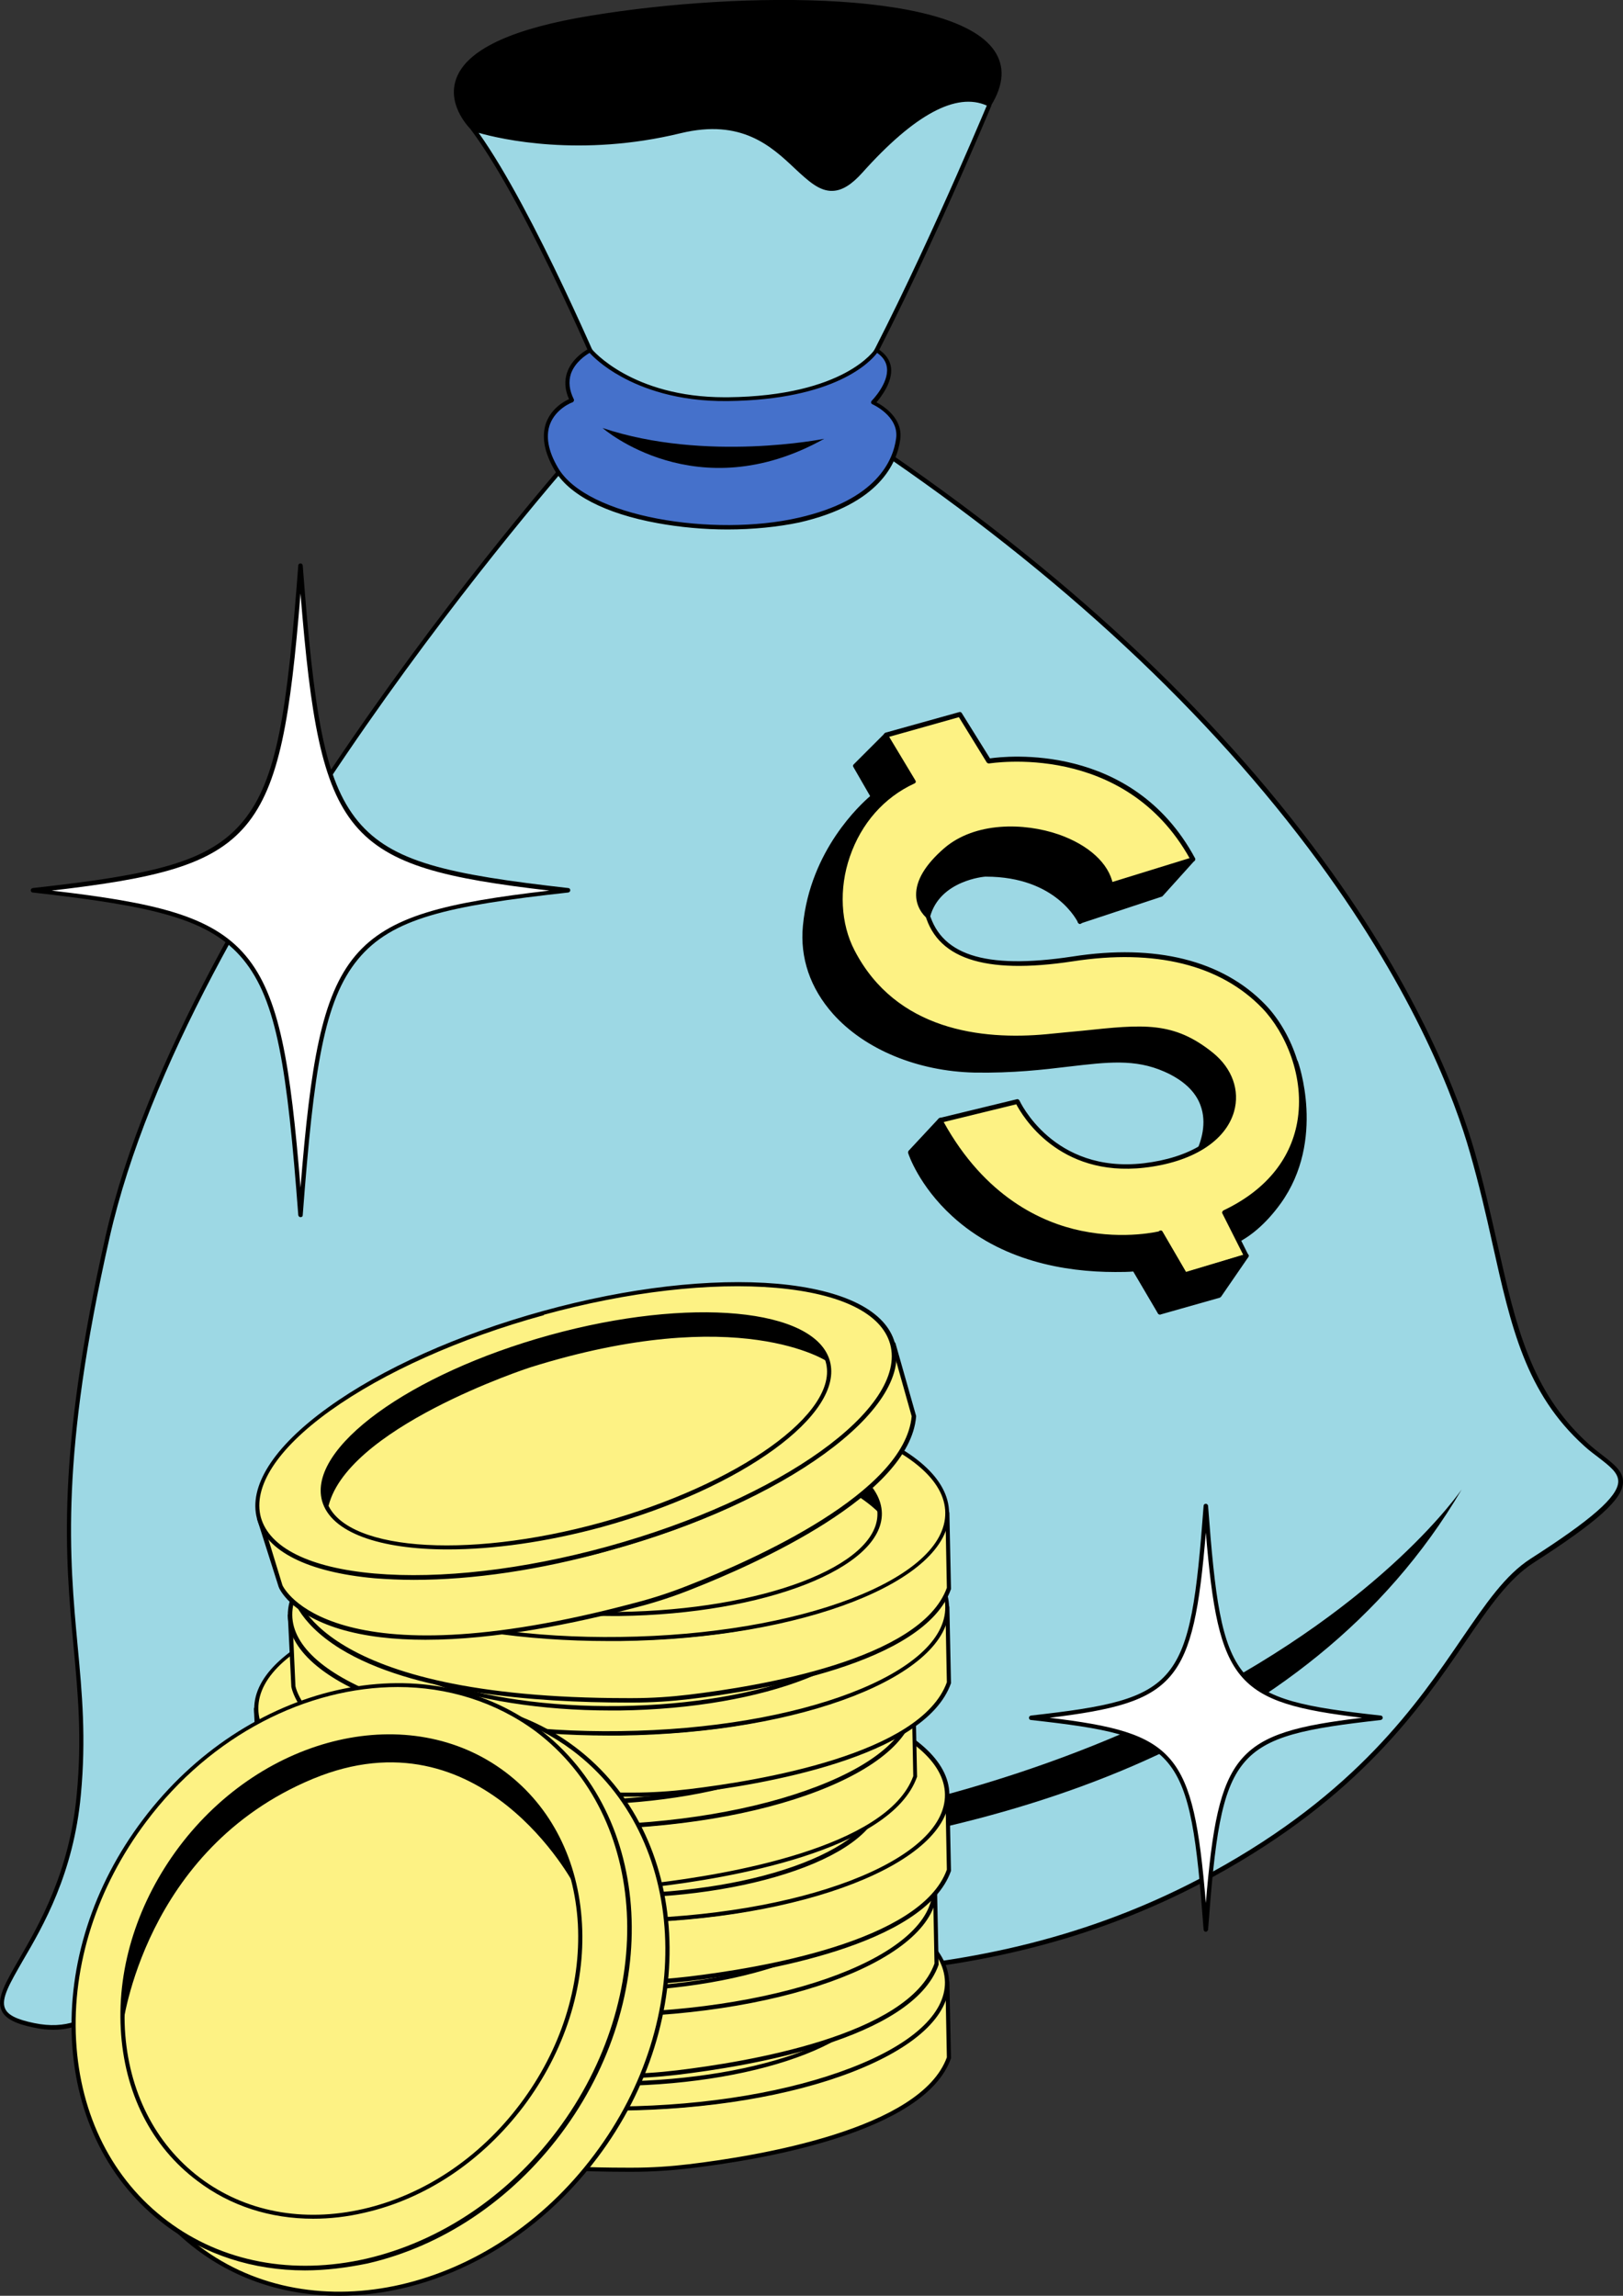 <?xml version="1.0" encoding="utf-8"?>
<!-- Generator: Adobe Illustrator 27.6.1, SVG Export Plug-In . SVG Version: 6.00 Build 0)  -->
<svg version="1.1" id="dollar_sack" xmlns="http://www.w3.org/2000/svg" xmlns:xlink="http://www.w3.org/1999/xlink" x="0px"
	 y="0px" viewBox="0 0 512 724.1" enable-background="new 0 0 512 724.1" xml:space="preserve">
<rect x="0" y="0" width="512" height="724.1" fill="#333333" stroke="none"/>
<g>
	<g>
		<path d="M312.2,32.9c0,0-21,60.1-96.4,30.8l-66.4-23.1c0,0-25.2-23.8,32.8-34.2S333.8-2.7,312.2,32.9z"/>
		<path d="M254.1,72.4c-11.8,0-24.7-2.7-38.7-8.1l-66.4-23.1c-0.1,0-0.2-0.1-0.2-0.1c-0.3-0.3-7.6-7.3-5.1-15.6
			c2.7-9,15.6-15.6,38.3-19.8C228.5-2.7,300.2-3.8,313.7,16c3.3,4.9,3,10.6-1,17.2c-0.5,1.4-8.8,23.1-31.5,33.5
			C273,70.5,264,72.4,254.1,72.4z M149.7,40l66.3,23c25.3,9.8,47,10.7,64.8,2.5c22.8-10.5,30.7-32.6,30.8-32.8c0,0,0-0.1,0.1-0.1
			c3.7-6.1,4.1-11.4,1.1-15.8C299.5-2.3,227.2-1.1,182.3,7c-21.9,4-34.8,10.5-37.3,18.8C142.9,32.9,148.8,39.2,149.7,40z"/>
	</g>
	<g>
		<path fill="#9DD8E4" d="M183.6,140.6c0,0-124.4,138.5-149.6,249.5c-24.1,106.2-4.3,124.4-9.1,176.1c-4.8,51.7-41.5,67.1-14.1,72.7
			s22.6-26.6,110.3-22.4s176.3,21.5,261.4-25.2c70.8-38.8,78-84.4,100.9-99c40.9-26.2,27.9-26.7,17-36.6
			c-24.7-22.4-24.7-53.1-35.9-92.3s-53.3-131.4-188.7-222.9C275.8,140.6,240.2,168.5,183.6,140.6z"/>
		<path d="M16.8,640.2c-1.9,0-3.9-0.2-6.2-0.7c-5.9-1.2-9-2.9-10.1-5.4c-1.7-3.7,1.2-8.7,5.6-16.3c6.3-10.9,15.8-27.3,18.1-51.7
			c1.7-17.9,0.4-31.9-1-46.8c-2.6-28.1-5.6-60.1,10.1-129.4C58.3,280,181.8,141.5,183.1,140.1c0.2-0.2,0.5-0.3,0.8-0.2
			c29.1,14.4,52.4,13.6,66.9,10.4c15.7-3.4,24.5-10.3,24.6-10.4c0.2-0.2,0.5-0.2,0.8,0c59.1,40,106.6,84.1,141.1,131.3
			c30.8,42,43.2,75.7,47.9,92c2.9,10.2,5,19.6,7.1,28.8c5.9,26.1,10.5,46.7,28.6,63.2c1.5,1.4,3,2.5,4.5,3.7
			c3.6,2.8,6.8,5.2,6.6,8.7c-0.2,5.3-8.1,12.4-28.2,25.3c-7.9,5.1-13.9,13.8-21.5,24.9c-14.1,20.6-33.3,48.8-79.5,74.1
			c-70.9,38.8-145.2,33.4-217.1,28.1c-14.7-1.1-29.8-2.2-44.7-2.9c-53.8-2.6-72.9,8.7-85.5,16.2C29,637.2,24,640.2,16.8,640.2z
			 M183.7,141.4c-7.2,8.1-124.9,142.1-149.1,248.8c-15.7,69.2-12.7,101-10.1,129c1.4,14.9,2.7,29,1,47
			c-2.3,24.7-11.9,41.3-18.3,52.2c-4,7-7,12-5.6,15.1c0.9,2.1,3.8,3.5,9.2,4.6c10.3,2.1,16-1.3,23.9-6c12.8-7.6,32.1-19,86.3-16.4
			c14.9,0.7,30,1.8,44.7,2.9c71.7,5.2,145.8,10.6,216.4-28c45.9-25.1,65-53.2,79-73.7c7.7-11.2,13.7-20.1,21.8-25.3
			c19.2-12.3,27.4-19.5,27.6-24.2c0.1-2.8-2.6-4.9-6.1-7.6c-1.4-1.1-3.1-2.3-4.6-3.7c-18.5-16.7-23.1-37.5-29-63.9
			c-2-9.1-4.2-18.6-7.1-28.7c-4.6-16.2-17-49.7-47.7-91.6c-34.4-46.9-81.6-90.9-140.4-130.7c-1.9,1.4-10.5,7.2-24.8,10.3
			C236.4,154.9,212.9,155.7,183.7,141.4z"/>
	</g>
	<g>
		<path fill="#9DD8E4" d="M191.9,123.8c0,0-24.5-58.7-42.6-83.2c0,0,27.9,9.8,65.3,0.7s38.8,32.8,57,12.6
			c23.2-25.9,34.9-23.8,40.5-21c0,0-22.4,53.8-42.6,90.9C269.5,123.8,223.4,148.9,191.9,123.8z"/>
		<path d="M225.9,135.6c-11.6,0-23.9-2.8-34.4-11.2c-0.1-0.1-0.2-0.2-0.2-0.3c-0.2-0.6-24.6-58.9-42.6-83c-0.2-0.2-0.2-0.6,0-0.8
			c0.2-0.2,0.5-0.3,0.8-0.2c0.3,0.1,28.2,9.6,65,0.7c19.8-4.8,29.9,4.6,37.2,11.5c4.1,3.8,7.3,6.8,10.9,6.7c2.6-0.1,5.4-1.9,8.5-5.4
			c17.2-19.1,31.1-26.3,41.3-21.1c0.3,0.2,0.5,0.5,0.3,0.9c-0.2,0.5-22.6,54.3-42.7,90.9c-0.1,0.1-0.2,0.2-0.3,0.3
			C269.5,124.5,248.9,135.6,225.9,135.6z M192.5,123.4c29.8,23.7,73.4,1.5,76.5-0.1c18.9-34.5,39.8-84.1,42.3-90
			c-9.6-4.3-22.8,2.8-39.2,21.1c-3.4,3.8-6.4,5.7-9.4,5.8c-4.2,0.2-7.8-3.2-11.9-7c-7.5-7.1-16.9-15.8-36-11.2
			c-31.6,7.7-56.8,1.9-63.8-0.1C168.4,66.3,191.1,120,192.5,123.4z"/>
	</g>
	<g>
		<path fill="#4571CB" d="M186.2,110.4c0,0-11,5.3-5.8,15.8c0,0-14.5,5.1-5,21.6s50.4,22.1,76.6,16.1s30.6-19.7,31.4-25.6
			c1-7.6-7.9-11.4-7.9-11.4s10.6-10.6,1.1-16.5c0,0-9.2,15-47,15.4C198.9,126.2,186.2,110.4,186.2,110.4z"/>
		<path d="M229.5,167c-7.4,0-15-0.7-22.1-2c-16.5-3-28-9-32.5-16.8c-3.3-5.7-4.1-10.7-2.6-14.9c1.7-4.5,5.6-6.7,7.2-7.4
			c-1.3-2.9-1.5-5.8-0.6-8.4c1.7-5,6.8-7.5,7-7.6c0.3-0.1,0.6-0.1,0.8,0.2c0.1,0.2,12.7,15.2,41.9,15.2c0.3,0,0.7,0,1,0
			c36.9-0.4,46.3-15,46.4-15.1c0.1-0.2,0.2-0.3,0.4-0.3c0.2,0,0.4,0,0.5,0.1c2.5,1.6,3.9,3.6,4.2,6c0.5,4.5-3.1,9.1-4.6,10.9
			c2.3,1.2,8.4,5.1,7.5,11.7c-1,7.3-6.4,20.4-31.9,26.2C245.4,166.2,237.5,167,229.5,167z M186,111.3c-1.2,0.7-4.6,2.9-5.9,6.6
			c-0.8,2.5-0.5,5.2,0.9,8c0.1,0.2,0.1,0.4,0,0.6c-0.1,0.2-0.2,0.3-0.4,0.4c-0.1,0-5.2,1.9-7.1,6.9c-1.4,3.8-0.6,8.4,2.5,13.7
			c9.1,15.7,49.3,21.9,75.9,15.8c24.7-5.6,29.9-18.1,30.8-25.1c0.9-7-7.5-10.7-7.5-10.7c-0.2-0.1-0.4-0.3-0.4-0.5
			c0-0.2,0-0.4,0.2-0.6c0.1-0.1,5.4-5.5,4.8-10.4c-0.2-1.8-1.2-3.4-3.1-4.7c-2.1,2.8-13.2,14.8-47.1,15.2c-16,0.2-27.1-4.1-33.6-7.7
			C190.3,115.7,187,112.4,186,111.3z"/>
	</g>
	<g>
		<g>
			<path d="M296.6,353.3l-9.5,10.2c0,0,13,40,70.7,36.9l11.4-15.7L296.6,353.3z"/>
			<path d="M351.8,401.2c-15.9,0-36-3.5-51.4-17.6c-10.5-9.6-13.8-19.5-13.9-19.9c-0.1-0.2,0-0.5,0.1-0.7l9.5-10.2
				c0.2-0.2,0.5-0.3,0.8-0.2l72.7,31.4c0.2,0.1,0.3,0.2,0.4,0.4c0.1,0.2,0,0.4-0.1,0.6l-11.4,15.7c-0.1,0.2-0.3,0.3-0.5,0.3
				C355.9,401.2,353.9,401.2,351.8,401.2z M287.9,363.6c1.5,4,16.3,38.8,69.6,36.1l10.8-14.8l-71.5-30.8L287.9,363.6z"/>
		</g>
		<g>
			<path d="M279.5,231.8l-9.7,9.7l5.6,9.7c0,0-18.9,14.7-21.4,40.7c-2.5,26.1,23.6,45.1,53.4,45.7s44.2-7.2,60.1-0.2
				c15.9,7,13.7,19.4,10.1,26.8c0,0,17.4-3.7,14.4-25s-32.5-22.2-60.5-18c-28,4.3-60.2-11-61.2-35.8c-1-24.8,17.7-36.7,23.3-39
				L279.5,231.8z"/>
			<path d="M377.7,364.9c-0.2,0-0.4-0.1-0.5-0.3c-0.2-0.2-0.2-0.5-0.1-0.7c1.9-3.9,3.7-9.7,1.6-15.3c-1.6-4.4-5.5-8-11.4-10.6
				c-9.3-4.1-18-3-30-1.6c-8.3,1-17.8,2.1-29.9,1.9c-17.9-0.4-34.6-7.3-44.6-18.5c-7.2-8.1-10.5-17.7-9.5-27.9
				c2.3-23.8,18.3-38.3,21.2-40.8l-5.3-9.2c-0.2-0.3-0.1-0.6,0.1-0.8l9.7-9.7c0.1-0.1,0.3-0.2,0.5-0.2c0.2,0,0.4,0.1,0.5,0.2
				l14.2,14.6c0.2,0.2,0.2,0.4,0.2,0.6c0,0.2-0.2,0.4-0.4,0.5c-0.2,0.1-24,10.4-22.9,38.4c0.3,8.7,4.6,16.7,12.4,23.1
				c12.1,10,30.9,14.7,48,12.1c25.7-3.9,43.6-2.2,53.3,5c4.5,3.3,7.2,7.9,8,13.6c3.1,21.7-14.8,25.7-15,25.7
				C377.8,364.9,377.7,364.9,377.7,364.9z M352.6,333.8c5.3,0,10.1,0.8,15.2,3c6.3,2.7,10.3,6.6,12.1,11.3c2,5.4,0.7,11-1.1,15
				c4-1.3,15-6.7,12.5-23.8c-0.8-5.3-3.3-9.6-7.5-12.7c-9.4-7-27-8.6-52.3-4.7c-17.5,2.7-36.7-2.2-49.1-12.4
				c-8.1-6.7-12.5-15-12.9-24.1c-1-25.8,18.4-37.1,22.9-39.3l-13.1-13.5l-8.9,8.8l5.4,9.3c0.2,0.3,0.1,0.7-0.2,0.9
				c-0.2,0.1-18.7,14.8-21.1,40.3c-0.9,9.8,2.2,19.1,9.2,26.9c9.8,11,26.1,17.8,43.6,18.1c12.1,0.2,21.5-0.9,29.8-1.9
				C343,334.4,348,333.8,352.6,333.8z"/>
		</g>
		<g>
			<path d="M383.9,393.5c0,0,9.7-0.7,19.5-14.2c14.4-19.9,5.3-44.3,5.3-44.3S368.5,372.5,383.9,393.5z"/>
			<path d="M383.9,394.2c-0.2,0-0.4-0.1-0.5-0.3c-6.5-8.8-4.2-21.9,6.6-37.9c8.1-11.9,18.2-21.4,18.3-21.5c0.2-0.2,0.4-0.2,0.6-0.2
				c0.2,0.1,0.4,0.2,0.5,0.4c0.1,0.2,9,24.9-5.4,44.9C394.1,393.3,384.3,394.1,383.9,394.2C383.9,394.2,383.9,394.2,383.9,394.2z
				 M408.4,336.3c-5.4,5.3-37.3,37.8-24.2,56.5c1.8-0.3,10.2-2.3,18.6-13.9C415.2,361.7,409.8,341,408.4,336.3z"/>
		</g>
		<g>
			<path fill="#FDF284" d="M376.4,271.1l-25.9,8c0,0-12.3-19.6-43-13.1c0,0-18.9,4.7-15.3,20.8c3.6,16.1,20.8,19.5,46.2,15.6
				c25.4-3.9,46.6,0.8,60.3,15c13.7,14.3,21.8,48.6-12.5,64.9l6.9,13.8l-19.4,5.8l-7.7-13.2c0,0-43.9,11.6-69.5-35.5l24.3-5.9
				c0,0,10.4,23.5,39.9,20.2s34.7-24.3,21.4-35c-14.6-11.7-25.2-8.2-52.1-5.7c-33.6,3-52.1-9.5-61.1-26.8
				c-9-17.3-1.9-43.8,19.2-53.6l-8.7-14.6l23.3-6.5l9.1,14.7C311.9,240,355.4,232,376.4,271.1z"/>
			<path d="M373.8,402.7c-0.2,0-0.5-0.1-0.6-0.3l-7.4-12.8c-5,1.1-45.7,8.4-69.8-36c-0.1-0.2-0.1-0.4,0-0.6c0.1-0.2,0.3-0.3,0.5-0.4
				l24.3-5.9c0.3-0.1,0.6,0.1,0.8,0.4c0.1,0.2,10.6,23.1,39.2,19.8c14.4-1.7,24.6-7.9,27.1-16.8c1.8-6.2-0.5-12.5-6.1-17.1
				c-12.1-9.7-21.5-8.7-40.2-6.7c-3.4,0.4-7.2,0.8-11.4,1.1c-37.7,3.4-54.4-12.9-61.8-27.2c-4.5-8.8-5.1-20.2-1.6-30.7
				c3.6-10.6,10.8-18.9,20.4-23.5l-8.3-13.9c-0.1-0.2-0.1-0.4,0-0.6c0.1-0.2,0.2-0.3,0.4-0.4l23.3-6.5c0.3-0.1,0.6,0,0.8,0.3
				l8.9,14.3c4.7-0.7,44.9-5.3,64.7,31.5c0.1,0.2,0.1,0.4,0,0.6c-0.1,0.2-0.2,0.3-0.4,0.4l-25.9,8c-0.3,0.1-0.6,0-0.8-0.3
				c-0.1-0.2-12.4-19.1-42.3-12.8c-0.7,0.2-18.2,4.7-14.8,20c3.3,14.6,17.7,19.3,45.5,15.1c26.3-4.1,47.4,1.2,60.9,15.2
				c7.6,7.9,14.1,22.5,11.4,37.3c-1.5,8.5-6.9,20.3-23.4,28.4l6.6,13.2c0.1,0.2,0.1,0.4,0,0.6c-0.1,0.2-0.2,0.3-0.4,0.4l-19.4,5.8
				C373.9,402.7,373.8,402.7,373.8,402.7z M366.1,388.2c0.2,0,0.5,0.1,0.6,0.3l7.4,12.8l18.1-5.5l-6.6-13.1c-0.1-0.2-0.1-0.3,0-0.5
				c0.1-0.2,0.2-0.3,0.3-0.4c13.1-6.2,21.1-15.8,23.3-27.7c2.6-14.3-3.7-28.5-11-36.1c-13.2-13.7-33.8-18.8-59.7-14.8
				c-28.2,4.3-43.6-0.9-47-16.1c-3.7-16.6,15.6-21.6,15.8-21.6c16.1-3.4,27.1,0.4,33.5,4.2c5.9,3.5,9,7.4,9.9,8.8l24.7-7.6
				c-20.7-37.3-62.9-30.1-63.4-30.1c-0.3,0-0.5-0.1-0.7-0.3l-8.8-14.3l-22,6.2l8.3,13.8c0.1,0.2,0.1,0.4,0.1,0.5
				c-0.1,0.2-0.2,0.3-0.4,0.4c-9.6,4.4-16.8,12.6-20.4,23.1c-3.5,10.1-2.9,21.2,1.5,29.6c13.1,25.2,40.1,28.3,60.5,26.4
				c4.1-0.4,8-0.8,11.4-1.1c19.1-2,28.7-3.1,41.2,7c6,4.9,8.5,11.8,6.6,18.5c-2.7,9.4-13.3,16-28.3,17.7
				c-27.2,3.1-38.6-16.6-40.4-20l-22.9,5.6c13,23.5,30.8,31.7,43.4,34.3c13.9,2.9,24.8,0.1,24.9,0.1
				C366,388.2,366,388.2,366.1,388.2z"/>
		</g>
		<g>
			<path d="M350.5,279.1l-9.8,11.7c0,0-6.6-15-29.9-14.9c0,0-14.8,1-18,13.2c0,0-10-7.6,5.5-21C313.9,254.7,347.3,262.9,350.5,279.1
				z"/>
			<path d="M340.7,291.4C340.7,291.4,340.7,291.4,340.7,291.4c-0.3,0-0.5-0.2-0.6-0.4c-0.1-0.1-6.7-14.5-29.1-14.5
				c-0.1,0-0.1,0-0.2,0c-0.1,0-14.3,1.1-17.4,12.7c-0.1,0.2-0.2,0.4-0.4,0.5c-0.2,0.1-0.4,0-0.6-0.1c-0.1-0.1-3.3-2.6-3.4-7.2
				c-0.1-4.7,2.9-9.7,8.9-14.9c9.7-8.3,25.1-8.1,36.1-4.3c9.4,3.3,15.8,9.1,17.1,15.7c0,0.2,0,0.4-0.1,0.6l-9.8,11.7
				C341.1,291.3,340.9,291.4,340.7,291.4z M311,275.2c12.2,0,19.7,4.1,23.9,7.6c3.3,2.7,5.1,5.4,5.9,6.8l8.9-10.7
				c-1.4-6-7.4-11.4-16.2-14.4c-10.7-3.7-25.5-3.9-34.8,4.1c-5.7,4.9-8.6,9.6-8.5,13.8c0.1,2.6,1.3,4.5,2.2,5.4
				c3.9-11.5,18.2-12.6,18.3-12.6C310.9,275.2,310.9,275.2,311,275.2z"/>
		</g>
		<g>
			<polygon points="376.4,271.1 366.4,282.2 340.7,290.8 350.5,279.1 			"/>
			<path d="M340.7,291.4c-0.2,0-0.4-0.1-0.6-0.3c-0.2-0.2-0.2-0.6,0-0.8l9.8-11.7c0.1-0.1,0.2-0.2,0.3-0.2l25.9-8
				c0.3-0.1,0.6,0,0.8,0.3c0.2,0.3,0.1,0.6-0.1,0.8l-10,11.1c-0.1,0.1-0.2,0.2-0.3,0.2l-25.7,8.5
				C340.9,291.4,340.8,291.4,340.7,291.4z M350.9,279.7l-8.1,9.7l23.3-7.7l8.2-9.2L350.9,279.7z"/>
		</g>
		<g>
			<polygon points="373.8,402.1 365.9,414 357.8,400.4 366.1,388.8 			"/>
			<path d="M365.9,414.6C365.9,414.6,365.9,414.6,365.9,414.6c-0.2,0-0.5-0.1-0.6-0.3l-8-13.6c-0.1-0.2-0.1-0.5,0-0.7l8.3-11.6
				c0.1-0.2,0.3-0.3,0.6-0.3c0.2,0,0.4,0.1,0.5,0.3l7.7,13.2c0.1,0.2,0.1,0.5,0,0.7l-7.9,11.9C366.3,414.5,366.1,414.6,365.9,414.6z
				 M358.6,400.4l7.3,12.3L373,402l-7-12L358.6,400.4z"/>
		</g>
		<g>
			<polygon points="393.2,396.2 384.6,408.7 365.9,414 373.8,402.1 			"/>
			<path d="M365.9,414.6c-0.2,0-0.4-0.1-0.5-0.3c-0.2-0.2-0.2-0.5,0-0.8l7.9-11.9c0.1-0.1,0.2-0.2,0.4-0.3l19.4-5.8
				c0.3-0.1,0.6,0,0.7,0.2c0.2,0.2,0.2,0.5,0,0.8l-8.6,12.5c-0.1,0.1-0.2,0.2-0.4,0.3l-18.7,5.3C366,414.6,365.9,414.6,365.9,414.6z
				 M374.2,402.6l-6.8,10.2l16.7-4.7l7.4-10.7L374.2,402.6z"/>
		</g>
	</g>
	<path d="M190.1,135c0,0,29.6,25.9,69.9,3.4C260,138.4,222.7,145.9,190.1,135z"/>
	<path d="M59.9,580.9c0,0,303.7,54.5,401.2-111.1C461,469.7,366.5,611.3,59.9,580.9z"/>
	<g>
		<g>
			<g>
				<path fill="#FDF284" d="M92.6,650.2c0,0,4.4,34.6,107,34.2c6,0,12-0.4,17.9-1.1c22-2.6,73.7-11.1,81.9-34.3l-0.5-23.8
					c0,0-12,39.1-105.9,39.8c0,0-91.9,1-101.6-37.2L92.6,650.2z"/>
				<path d="M197.9,685c-29.2,0-67.9-3-90.6-17c-14-8.7-15.3-17.4-15.4-17.7c0,0,0,0,0-0.1l-1.1-22.4c0-0.3,0.2-0.6,0.6-0.7
					c0.3-0.1,0.7,0.2,0.7,0.5c9.5,37.3,100,36.7,100.9,36.7c92.2-0.6,105.1-38.9,105.2-39.3c0.1-0.3,0.4-0.5,0.7-0.5
					c0.3,0,0.6,0.3,0.6,0.7l0.5,23.8c0,0.1,0,0.2,0,0.2c-8.3,23.6-60.4,32.1-82.4,34.7c-5.9,0.7-12,1.1-18,1.1
					C199.1,685,198.5,685,197.9,685z M93.2,650.1c0.2,1,6.7,33.6,104.6,33.6c0.6,0,1.2,0,1.8,0c6,0,12-0.4,17.8-1.1
					c21.7-2.6,73.1-11,81.3-33.7l-0.4-20.7c-1.9,3.7-6.6,10.4-16.7,17.2c-24.5,16.4-61.6,20.1-88.5,20.2c-0.2,0-23.3,0.2-47.3-4.3
					c-29.3-5.5-47.2-15.2-53.4-29L93.2,650.1z"/>
			</g>
			<g>
				
					<ellipse transform="matrix(1 -1.239613e-02 1.239613e-02 1 -7.751 2.467)" fill="#FDF284" cx="195.1" cy="626.5" rx="103.7" ry="38.6"/>
				<path d="M192,665.7c-26.4,0-51.2-3.7-70.1-10.4c-20-7.1-31-16.9-31.1-27.5c-0.3-21.6,46.3-39.8,103.8-40.5
					c57.5-0.7,104.5,16.3,104.8,37.9c0.1,10.6-10.7,20.6-30.5,28.3c-19.6,7.6-45.6,11.9-73.4,12.2
					C194.4,665.7,193.2,665.7,192,665.7z M194.6,588.6L194.6,588.6c-56.8,0.7-102.8,18.3-102.5,39.2c0.1,10,10.9,19.3,30.3,26.3
					c19.6,7,45.6,10.7,73.2,10.3c27.6-0.3,53.5-4.7,72.9-12.2c19.2-7.4,29.7-17,29.6-27C297.8,604.3,251.4,587.9,194.6,588.6z"/>
			</g>
			<g>
				
					<ellipse transform="matrix(1 -1.239613e-02 1.239613e-02 1 -7.751 2.467)" fill="#FDF284" cx="195.1" cy="626.5" rx="82.4" ry="30.7"/>
				<path d="M192.7,657.8c-44.5,0-80.5-13.4-80.7-30.3c-0.1-8.5,8.5-16.5,24.3-22.6c15.6-6,36.3-9.5,58.4-9.7l0,0.7l0-0.7
					c22.1-0.3,42.9,2.7,58.6,8.3c15.9,5.7,24.7,13.5,24.8,22c0.2,17.3-36.9,31.8-82.7,32.4C194.6,657.8,193.7,657.8,192.7,657.8z
					 M194.7,596.5c-21.9,0.3-42.5,3.7-57.9,9.7c-15.2,5.9-23.5,13.5-23.4,21.3c0.2,16.5,37,29.5,82.1,29c45.1-0.6,81.6-14.5,81.4-31
					c-0.1-7.9-8.6-15.3-24-20.8C237.3,599.1,216.7,596.2,194.7,596.5L194.7,596.5z"/>
			</g>
			<path d="M277.5,625.5c0,0-22.1-25.3-91.3-22.1c0,0-62.1,3.6-73,27.2c0,0-2.6-7.7,5.8-15c0,0,36.5-31.3,118.5-15.9
				C237.4,599.7,274.7,605.3,277.5,625.5z"/>
		</g>
		<g>
			<g>
				<path fill="#FDF284" d="M88.7,620.6c0,0,4.4,34.6,107,34.2c6,0,12-0.4,17.9-1.1c22-2.6,73.7-11.1,81.9-34.3l-0.5-23.8
					c0,0-12,39.1-105.9,39.8c0,0-91.9,1-101.6-37.2L88.7,620.6z"/>
				<path d="M194,655.5c-29.2,0-67.9-3-90.6-17c-14-8.7-15.3-17.4-15.4-17.7c0,0,0,0,0-0.1l-1.1-22.4c0-0.3,0.2-0.6,0.6-0.7
					c0.3-0.1,0.7,0.2,0.7,0.5c9.5,37.3,100,36.7,100.9,36.7c92.2-0.6,105.1-38.9,105.2-39.3c0.1-0.3,0.4-0.5,0.7-0.5
					c0.3,0,0.6,0.3,0.6,0.7l0.5,23.8c0,0.1,0,0.2,0,0.2c-8.3,23.6-60.4,32.1-82.4,34.7c-5.9,0.7-12,1.1-18,1.1
					C195.2,655.5,194.6,655.5,194,655.5z M89.4,620.5c0.2,1,6.7,33.6,104.5,33.6c0.6,0,1.2,0,1.8,0c6,0,12-0.4,17.8-1.1
					c21.7-2.6,73.1-10.9,81.3-33.7l-0.4-20.7c-1.9,3.7-6.6,10.4-16.7,17.2c-24.5,16.4-61.6,20.1-88.5,20.2c-0.2,0-23.3,0.2-47.3-4.3
					c-29.3-5.5-47.2-15.2-53.4-29L89.4,620.5z"/>
			</g>
			<g>
				
					<ellipse transform="matrix(1 -1.239613e-02 1.239613e-02 1 -7.385 2.416)" fill="#FDF284" cx="191.2" cy="596.9" rx="103.7" ry="38.6"/>
				<path d="M188.2,636.2c-26.4,0-51.2-3.7-70.1-10.4c-20-7.1-31-16.9-31.1-27.5c-0.3-21.6,46.3-39.8,103.8-40.5
					c27.8-0.3,53.9,3.4,73.7,10.4c20,7.1,31,16.9,31.1,27.5c0.3,21.6-46.3,39.8-103.8,40.5C190.5,636.1,189.3,636.2,188.2,636.2z
					 M190.7,558.3l0,0.7C134,559.7,88,577.3,88.2,598.2c0.1,10,10.9,19.3,30.3,26.3c19.6,7,45.6,10.7,73.2,10.3
					c56.8-0.7,102.8-18.3,102.5-39.2c-0.1-10-10.9-19.3-30.3-26.3c-19.6-7-45.6-10.7-73.2-10.3L190.7,558.3z"/>
			</g>
			<g>
				
					<ellipse transform="matrix(1 -1.239613e-02 1.239613e-02 1 -7.385 2.416)" fill="#FDF284" cx="191.2" cy="596.9" rx="82.4" ry="30.7"/>
				<path d="M188.9,628.2c-44.5,0-80.5-13.4-80.7-30.3c-0.2-17.3,36.9-31.8,82.7-32.4l0,0c45.8-0.5,83.2,13,83.5,30.3
					c0.2,17.3-36.9,31.8-82.7,32.4C190.7,628.2,189.8,628.2,188.9,628.2z M190.9,566.9L190.9,566.9c-45.1,0.6-81.6,14.5-81.4,31
					c0.2,16.5,37,29.6,82.1,29c45.1-0.6,81.6-14.5,81.4-31C272.7,579.4,235.9,566.4,190.9,566.9z"/>
			</g>
			<path d="M273.6,595.9c0,0-22.1-25.3-91.3-22.1c0,0-62.1,3.6-73,27.2c0,0-2.6-7.7,5.8-15c0,0,36.5-31.3,118.5-15.9
				C233.5,570.1,270.9,575.7,273.6,595.9z"/>
		</g>
		<g>
			<g>
				<path fill="#FDF284" d="M92.6,591c0,0,4.4,34.6,107,34.2c6,0,12-0.4,17.9-1.1c22-2.6,73.7-11.1,81.9-34.3l-0.5-23.8
					c0,0-12,39.1-105.9,39.8c0,0-91.9,1-101.6-37.2L92.6,591z"/>
				<path d="M197.9,625.9c-29.2,0-67.9-3-90.6-17c-14-8.7-15.3-17.4-15.4-17.7c0,0,0,0,0-0.1l-1.1-22.4c0-0.3,0.2-0.6,0.6-0.7
					c0.3-0.1,0.7,0.2,0.7,0.5c9.5,37.3,100,36.7,100.9,36.7c92.2-0.6,105.1-38.9,105.2-39.3c0.1-0.3,0.4-0.5,0.7-0.5
					c0.3,0,0.6,0.3,0.6,0.7l0.5,23.8c0,0.1,0,0.2,0,0.2c-8.3,23.6-60.4,32.1-82.4,34.7c-5.9,0.7-11.9,1.1-18,1.1
					C199.1,625.9,198.5,625.9,197.9,625.9z M93.2,590.9c0.2,1,6.8,34,106.4,33.6c6,0,12-0.4,17.8-1.1c21.7-2.6,73.1-10.9,81.3-33.7
					l-0.4-20.7c-1.9,3.7-6.6,10.4-16.7,17.2c-24.5,16.4-61.6,20.1-88.5,20.2c-0.2,0-23.3,0.2-47.3-4.3c-29.3-5.5-47.2-15.2-53.4-29
					L93.2,590.9z"/>
			</g>
			<g>
				
					<ellipse transform="matrix(1 -1.239613e-02 1.239613e-02 1 -7.018 2.462)" fill="#FDF284" cx="195.1" cy="567.3" rx="103.7" ry="38.6"/>
				<path d="M192.1,606.6c-55.9,0-101.1-16.8-101.3-38c-0.1-10.6,10.7-20.6,30.5-28.3c19.6-7.6,45.6-11.9,73.4-12.2l0,0.7l0-0.7
					c27.8-0.3,53.9,3.4,73.7,10.4c20,7.1,31,16.9,31.1,27.5c0.3,21.6-46.3,39.8-103.8,40.5C194.4,606.6,193.3,606.6,192.1,606.6z
					 M194.6,529.4c-27.6,0.3-53.5,4.7-72.9,12.2c-19.2,7.4-29.7,17-29.6,27c0.3,20.9,46.7,37.3,103.5,36.6
					c56.8-0.7,102.8-18.3,102.5-39.2c-0.1-10-10.9-19.3-30.3-26.3C248.2,532.7,222.2,529.1,194.6,529.4L194.6,529.4z"/>
			</g>
			<g>
				
					<ellipse transform="matrix(1 -1.239613e-02 1.239613e-02 1 -7.018 2.462)" fill="#FDF284" cx="195.1" cy="567.3" rx="82.4" ry="30.7"/>
				<path d="M192.7,598.7c-21,0-40.7-2.9-55.8-8.3c-15.9-5.7-24.7-13.5-24.8-22c-0.2-17.3,36.9-31.8,82.7-32.4l0,0.7l0-0.7
					c22.1-0.3,42.9,2.7,58.6,8.3c15.9,5.7,24.7,13.5,24.8,22c0.1,8.5-8.5,16.5-24.3,22.6c-15.6,6-36.3,9.5-58.4,9.7
					C194.6,598.6,193.6,598.7,192.7,598.7z M197.5,537.3c-0.9,0-1.9,0-2.8,0c-45.1,0.6-81.6,14.5-81.4,31c0.1,7.9,8.6,15.3,24,20.8
					c15.6,5.6,36.2,8.5,58.1,8.2c21.9-0.3,42.5-3.7,57.9-9.7c15.2-5.9,23.5-13.5,23.4-21.3c-0.1-7.9-8.6-15.3-24-20.8
					C238,540.2,218.4,537.3,197.5,537.3z"/>
			</g>
			<path d="M277.5,566.3c0,0-22.1-25.3-91.3-22.1c0,0-62.1,3.6-73,27.2c0,0-2.6-7.7,5.8-15c0,0,36.5-31.3,118.5-15.9
				C237.4,540.5,274.7,546.1,277.5,566.3z"/>
		</g>
		<g>
			<g>
				<path fill="#FDF284" d="M81.9,561.4c0,0,4.4,34.6,107,34.2c6,0,12-0.4,17.9-1.1c22-2.6,73.7-11.1,81.9-34.3l-0.5-23.8
					c0,0-12,39.1-105.9,39.8c0,0-91.9,1-101.6-37.2L81.9,561.4z"/>
				<path d="M187.2,596.3c-29.2,0-67.9-3-90.6-17c-14-8.7-15.3-17.4-15.4-17.7c0,0,0,0,0-0.1L80.1,539c0-0.3,0.2-0.6,0.6-0.7
					c0.3,0,0.7,0.2,0.7,0.5c9.5,37.3,100,36.7,100.9,36.7c92.2-0.6,105.1-38.9,105.2-39.3c0.1-0.3,0.4-0.5,0.7-0.5
					c0.3,0,0.6,0.3,0.6,0.7l0.5,23.8c0,0.1,0,0.2,0,0.2c-8.3,23.6-60.4,32.1-82.4,34.7c-5.9,0.7-12,1.1-18,1.1
					C188.4,596.3,187.8,596.3,187.2,596.3z M82.6,561.4c0.2,1,6.7,33.6,104.6,33.6c0.6,0,1.2,0,1.8,0c6,0,12-0.4,17.8-1.1
					c21.7-2.6,73.1-11,81.3-33.7l-0.4-20.7c-1.9,3.7-6.6,10.4-16.7,17.2c-24.5,16.4-61.6,20.1-88.5,20.2c-0.2,0-23.3,0.2-47.3-4.3
					c-29.3-5.5-47.2-15.2-53.4-29L82.6,561.4z"/>
			</g>
			<g>
				
					<ellipse transform="matrix(1 -1.239613e-02 1.239613e-02 1 -6.652 2.328)" fill="#FDF284" cx="184.4" cy="537.7" rx="103.7" ry="38.6"/>
				<path d="M181.4,577c-26.4,0-51.2-3.7-70.1-10.4c-20-7.1-31-16.9-31.1-27.5c-0.3-21.6,46.3-39.8,103.8-40.5
					c57.5-0.7,104.5,16.3,104.8,37.9c0.1,10.6-10.7,20.6-30.5,28.3c-19.6,7.6-45.6,11.9-73.4,12.2C183.7,577,182.5,577,181.4,577z
					 M184,499.8L184,499.8c-56.8,0.7-102.8,18.3-102.5,39.2c0.1,10,10.9,19.3,30.3,26.3c19.6,7,45.6,10.7,73.2,10.3
					c27.6-0.3,53.5-4.7,72.9-12.2c19.2-7.4,29.7-17,29.6-27C287.2,515.6,240.7,499.1,184,499.8z"/>
			</g>
			<g>
				
					<ellipse transform="matrix(1 -1.239613e-02 1.239613e-02 1 -6.652 2.328)" fill="#FDF284" cx="184.4" cy="537.7" rx="82.4" ry="30.7"/>
				<path d="M182,569.1c-21,0-40.7-2.9-55.8-8.3c-15.9-5.7-24.7-13.5-24.8-22c-0.1-8.5,8.5-16.5,24.3-22.6c15.6-6,36.3-9.5,58.4-9.7
					l0,0.7l0-0.7c22.1-0.3,42.9,2.7,58.6,8.3c15.9,5.7,24.7,13.5,24.8,22c0.2,17.3-36.9,31.8-82.7,32.4
					C183.9,569.1,182.9,569.1,182,569.1z M184.1,507.7c-21.9,0.3-42.5,3.7-57.9,9.7c-15.2,5.9-23.5,13.5-23.4,21.3
					c0.1,7.9,8.6,15.3,24,20.8c15.6,5.6,36.2,8.5,58.1,8.2c45.1-0.6,81.6-14.5,81.4-31c-0.1-7.9-8.6-15.3-24-20.8
					C226.6,510.4,206,507.5,184.1,507.7L184.1,507.7z"/>
			</g>
			<path d="M266.8,536.7c0,0-22.1-25.3-91.3-22.1c0,0-62.1,3.6-73,27.2c0,0-2.6-7.7,5.8-15c0,0,36.5-31.3,118.5-15.9
				C226.7,511,264.1,516.5,266.8,536.7z"/>
		</g>
		<g>
			<g>
				<path fill="#FDF284" d="M92.6,531.8c0,0,4.4,34.6,107,34.2c6,0,12-0.4,17.9-1.1c22-2.6,73.7-11.1,81.9-34.3l-0.5-23.8
					c0,0-12,39.1-105.9,39.8c0,0-91.9,1-101.6-37.2L92.6,531.8z"/>
				<path d="M197.9,566.7c-29.2,0-67.9-3-90.6-17c-14-8.7-15.3-17.4-15.4-17.7c0,0,0,0,0-0.1l-1.1-22.4c0-0.3,0.2-0.6,0.6-0.7
					c0.3-0.1,0.7,0.2,0.7,0.5c9.5,37.3,100,36.7,100.9,36.7c92.2-0.6,105.1-38.9,105.2-39.3c0.1-0.3,0.4-0.5,0.7-0.5
					c0.3,0,0.6,0.3,0.6,0.7l0.5,23.8c0,0.1,0,0.2,0,0.2c-8.3,23.6-60.4,32.1-82.4,34.7c-5.9,0.7-12,1.1-18,1.1
					C199.1,566.7,198.5,566.7,197.9,566.7z M93.2,531.8c0.2,1,6.7,33.6,104.6,33.6c0.6,0,1.2,0,1.8,0c6,0,12-0.4,17.8-1.1
					c21.7-2.6,73.1-10.9,81.3-33.7l-0.4-20.7c-1.9,3.7-6.6,10.4-16.7,17.2c-24.5,16.4-61.6,20.1-88.5,20.2c-0.2,0-23.3,0.2-47.3-4.3
					c-29.3-5.5-47.2-15.2-53.4-29L93.2,531.8z"/>
			</g>
			<g>
				
					<ellipse transform="matrix(1 -1.239613e-02 1.239613e-02 1 -6.284 2.458)" fill="#FDF284" cx="195.1" cy="508.1" rx="103.7" ry="38.6"/>
				<path d="M192,547.4c-26.4,0-51.2-3.7-70.1-10.4c-20-7.1-31-16.9-31.1-27.5c-0.3-21.6,46.3-39.8,103.8-40.5l0,0.7l0-0.7
					c27.8-0.3,53.9,3.4,73.7,10.4c20,7.1,31,16.9,31.1,27.5c0.3,21.6-46.3,39.8-103.8,40.5C194.4,547.4,193.2,547.4,192,547.4z
					 M198.2,470.2c-1.2,0-2.4,0-3.5,0c-56.8,0.7-102.8,18.3-102.5,39.2c0.1,10,10.9,19.3,30.3,26.3c19.6,7,45.6,10.7,73.2,10.3
					c56.8-0.7,102.8-18.3,102.5-39.2c-0.1-10-10.9-19.3-30.3-26.3C249.1,473.9,224.5,470.2,198.2,470.2z"/>
			</g>
			<g>
				
					<ellipse transform="matrix(1 -1.239613e-02 1.239613e-02 1 -6.284 2.458)" fill="#FDF284" cx="195.1" cy="508.1" rx="82.4" ry="30.7"/>
				<path d="M192.7,539.5c-44.5,0-80.5-13.4-80.7-30.3c-0.2-17.3,36.9-31.8,82.7-32.4c45.8-0.6,83.2,13,83.5,30.3
					c0.2,17.3-36.9,31.8-82.7,32.4C194.6,539.5,193.7,539.5,192.7,539.5z M194.7,478.1L194.7,478.1c-45.1,0.6-81.6,14.5-81.4,31
					c0.2,16.5,37,29.6,82.1,29c45.1-0.6,81.6-14.5,81.4-31C276.6,490.6,239.8,477.5,194.7,478.1z"/>
			</g>
			<path d="M277.5,507.1c0,0-22.1-25.3-91.3-22.1c0,0-62.1,3.6-73,27.2c0,0-2.6-7.7,5.8-15c0,0,36.5-31.3,118.5-15.9
				C237.4,481.4,274.7,486.9,277.5,507.1z"/>
		</g>
		<g>
			<g>
				<path fill="#FDF284" d="M92.6,502.1c0,0,4.4,34.6,107,34.2c6,0,12-0.4,17.9-1.1c22-2.6,73.7-11.1,81.9-34.3l-0.5-23.8
					c0,0-12,39.1-105.9,39.8c0,0-91.9,1-101.6-37.2L92.6,502.1z"/>
				<path d="M197.9,537c-29.2,0-67.9-3-90.6-17c-14-8.7-15.3-17.4-15.4-17.7c0,0,0,0,0-0.1l-1.1-22.4c0-0.3,0.2-0.6,0.6-0.7
					c0.3-0.1,0.7,0.2,0.7,0.5c9.5,37.3,100,36.7,100.9,36.7c92.2-0.6,105.1-38.9,105.2-39.3c0.1-0.3,0.4-0.5,0.7-0.5
					c0.3,0,0.6,0.3,0.6,0.7l0.5,23.8c0,0.1,0,0.2,0,0.2c-8.3,23.6-60.4,32.1-82.4,34.7c-5.9,0.7-12,1.1-18,1.1
					C199.1,537,198.5,537,197.9,537z M93.2,502c0.2,1,6.7,33.6,104.6,33.6c0.6,0,1.2,0,1.8,0c6,0,12-0.4,17.8-1.1
					c21.7-2.6,73.1-10.9,81.3-33.7l-0.4-20.7c-1.9,3.7-6.6,10.4-16.7,17.2c-24.5,16.4-61.6,20.1-88.5,20.2c-0.2,0-23.3,0.2-47.3-4.3
					c-29.3-5.5-47.2-15.2-53.4-29L93.2,502z"/>
			</g>
			<g>
				
					<ellipse transform="matrix(1 -1.239613e-02 1.239613e-02 1 -5.915 2.455)" fill="#FDF284" cx="195.1" cy="478.4" rx="103.7" ry="38.6"/>
				<path d="M192,517.6c-26.4,0-51.2-3.7-70.1-10.4c-20-7.1-31-16.9-31.1-27.5c-0.3-21.6,46.3-39.8,103.8-40.5l0,0.7l0-0.7
					c27.8-0.3,53.9,3.4,73.7,10.4c20,7.1,31,16.9,31.1,27.5c0.3,21.6-46.3,39.8-103.8,40.5C194.4,517.6,193.2,517.6,192,517.6z
					 M198.2,440.5c-1.2,0-2.4,0-3.5,0c-56.8,0.7-102.8,18.3-102.5,39.2c0.1,10,10.9,19.3,30.3,26.3c19.6,7,45.6,10.7,73.2,10.3
					c56.8-0.7,102.8-18.3,102.5-39.2c-0.1-10-10.9-19.3-30.3-26.3C249.1,444.1,224.5,440.5,198.2,440.5z"/>
			</g>
			<g>
				
					<ellipse transform="matrix(1 -1.239613e-02 1.239613e-02 1 -5.915 2.455)" fill="#FDF284" cx="195.1" cy="478.4" rx="82.4" ry="30.7"/>
				<path d="M192.7,509.7c-44.5,0-80.5-13.4-80.7-30.3c-0.2-17.3,36.9-31.8,82.7-32.4c45.8-0.6,83.2,13,83.5,30.3
					c0.2,17.3-36.9,31.8-82.7,32.4C194.6,509.7,193.7,509.7,192.7,509.7z M194.7,448.4L194.7,448.4c-45.1,0.6-81.6,14.5-81.4,31
					c0.2,16.5,37,29.6,82.1,29c45.1-0.6,81.6-14.5,81.4-31C276.6,460.8,239.8,447.8,194.7,448.4z"/>
			</g>
			<path d="M277.5,477.4c0,0-22.1-25.3-91.3-22.1c0,0-62.1,3.6-73,27.2c0,0-2.6-7.7,5.8-15c0,0,36.5-31.3,118.5-15.9
				C237.4,451.6,274.7,457.2,277.5,477.4z"/>
		</g>
		<g>
			<g>
				<path fill="#FDF284" d="M88.5,500.3c0,0,13.1,32.4,112.2,5.9c5.8-1.5,11.5-3.4,17.1-5.6c20.6-8.1,68.4-29.4,70.5-53.9l-6.5-22.9
					c0,0-1.7,40.9-92.3,65.3c0,0-88.6,24.3-107.7-10.2L88.5,500.3z"/>
				<path d="M134.2,517.2c-9.8,0-19-1-27-3.4C91.4,509,88,500.9,87.9,500.5c0,0,0,0,0,0l-6.8-21.4c-0.1-0.3,0.1-0.7,0.4-0.8
					c0.3-0.1,0.7,0,0.9,0.3c18.6,33.7,106.1,10.2,107,9.9c89-24,91.8-64.3,91.8-64.7c0-0.3,0.3-0.6,0.6-0.6c0.3,0,0.6,0.2,0.7,0.5
					l6.5,22.9c0,0.1,0,0.2,0,0.2c-2.1,24.9-50.3,46.4-70.9,54.5c-5.5,2.2-11.3,4.1-17.1,5.6C181.2,512.1,156.3,517.2,134.2,517.2z
					 M89.1,500c0.4,0.9,15.2,31.2,111.4,5.5c5.8-1.5,11.5-3.4,17-5.6c20.4-8,67.9-29.1,70.1-53.2l-5.6-19.9c-1,4-3.7,11.7-11.8,20.9
					c-19.5,22.1-54.5,35-80.5,42c-0.2,0.1-22.5,6.1-46.8,7.8c-29.7,2.1-49.6-2.7-59-14.5L89.1,500z"/>
			</g>
			<g>
				
					<ellipse transform="matrix(0.964 -0.265 0.265 0.964 -113.291 64.42)" fill="#FDF284" cx="181.7" cy="451.4" rx="103.7" ry="38.6"/>
				<path d="M130.6,498.3c-4.3,0-8.5-0.2-12.4-0.5c-21.1-1.9-34.3-8.5-37.1-18.7c-2.8-10.2,5.1-22.7,22.3-35.1
					c17-12.3,41.1-23.1,67.9-30.5c26.8-7.4,53-10.4,73.9-8.6c21.1,1.9,34.3,8.5,37.1,18.7c5.7,20.9-34.7,50.3-90.2,65.5
					C170.4,495.2,149.1,498.3,130.6,498.3z M171.4,414.2l0.2,0.6c-26.6,7.3-50.6,18.1-67.5,30.2c-16.7,12-24.4,24-21.8,33.6
					c2.7,9.6,15.4,15.9,35.9,17.7c20.7,1.8,46.8-1.2,73.4-8.5c54.8-15.1,94.8-43.7,89.2-63.9c-2.7-9.6-15.4-15.9-35.9-17.7
					c-20.7-1.8-46.8,1.2-73.4,8.5L171.4,414.2z"/>
			</g>
			<g>
				
					<ellipse transform="matrix(0.964 -0.265 0.265 0.964 -113.291 64.42)" fill="#FDF284" cx="181.7" cy="451.4" rx="82.4" ry="30.7"/>
				<path d="M141.3,488.7c-21.5,0-36.9-5.3-39.7-15.3c-4.6-16.7,27.6-40.1,71.8-52.3l0,0c44.2-12.2,83.8-8.5,88.4,8.2
					c4.6,16.7-27.6,40.1-71.8,52.3C172.4,486.4,155.5,488.7,141.3,488.7z M173.7,422.4L173.7,422.4c-43.4,12-75.2,34.7-70.8,50.6
					c4.4,15.9,43.3,19.2,86.8,7.2c43.4-12,75.2-34.7,70.8-50.6C256.1,413.7,217.2,410.5,173.7,422.4z"/>
			</g>
			<path d="M261.1,429.5c0,0-27.8-18.9-93.9,1.8c0,0-59.1,19.2-63.8,44.8c0,0-4.5-6.8,1.8-15.9c0,0,27.4-39.5,110.6-45.4
				C215.8,414.7,253.3,410.6,261.1,429.5z"/>
		</g>
	</g>
	<g>
		<g>
			
				<ellipse transform="matrix(0.602 -0.799 0.799 0.602 -455.051 348.458)" fill="#FDF284" cx="121.7" cy="630.3" rx="98.5" ry="82.8"/>
			<path d="M106.9,724.1c-16.2,0-31.8-4.7-44.9-14.6c-17.8-13.4-28.4-34.3-29.7-58.8c-1.3-24.4,6.7-49.5,22.7-70.7
				c15.9-21.2,37.8-35.8,61.7-41.3c23.9-5.5,46.9-1.1,64.7,12.3c36.8,27.7,40,85.8,7.1,129.5C167.3,708.7,136.2,724.1,106.9,724.1z
				 M136.6,537.8c-6.4,0-13,0.8-19.6,2.3c-23.5,5.4-45.2,19.9-60.9,40.8c-15.7,20.9-23.7,45.7-22.4,69.8
				c1.3,24.1,11.7,44.6,29.2,57.8c36.2,27.3,92.1,14.4,124.5-28.8c32.5-43.1,29.4-100.4-6.8-127.6
				C168,542.7,152.8,537.8,136.6,537.8z"/>
		</g>
		<g>
			
				<ellipse transform="matrix(0.602 -0.799 0.799 0.602 -453.856 336.991)" fill="#FDF284" cx="110.8" cy="623.4" rx="97.3" ry="81.8"/>
			<path d="M96.2,716.1c-16.3,0-31.6-4.9-44.2-14.4c-17.6-13.3-28-33.9-29.3-58c-1.3-24.1,6.6-48.9,22.4-69.8
				c32.5-43.1,88.5-56,124.8-28.7c36.3,27.3,39.4,84.7,7,127.9c-15.7,20.9-37.4,35.4-60.9,40.8C109.2,715.3,102.6,716.1,96.2,716.1z
				 M125.5,532.1c-28.5,0-58.8,15-79.4,42.5c-15.5,20.6-23.4,45.1-22.1,68.9c1.3,23.8,11.5,44,28.8,57c17.3,13,39.6,17.2,62.8,11.9
				c23.2-5.4,44.6-19.7,60.1-40.3c32-42.6,29-99.1-6.7-126C156.3,536.7,141.1,532.1,125.5,532.1z"/>
		</g>
		<g>
			
				<ellipse transform="matrix(0.602 -0.799 0.799 0.602 -453.856 336.991)" fill="#FDF284" cx="110.8" cy="623.4" rx="80.1" ry="67.3"/>
			<path d="M98.8,699.8c-13.5,0-26.1-4-36.5-11.9C47.7,677,39.2,660,38.1,640c-1.1-19.9,5.5-40.3,18.4-57.5
				c26.8-35.6,72.9-46.2,102.9-23.6c14.5,10.9,23.1,27.9,24.2,47.9c1.1,19.9-5.5,40.3-18.4,57.5c-13,17.2-30.8,29.2-50.2,33.6
				C109.5,699.2,104.1,699.8,98.8,699.8z M122.9,548.4c-23.4,0-48.3,12.4-65.3,34.9c-12.8,17-19.2,37.1-18.2,56.7
				c1.1,19.5,9.5,36.2,23.7,46.9c14.2,10.7,32.5,14.2,51.6,9.8c19.1-4.4,36.7-16.2,49.4-33.1c12.8-17,19.2-37.1,18.2-56.7
				c-1.1-19.5-9.5-36.2-23.7-46.9C148.2,552.1,135.7,548.4,122.9,548.4z"/>
		</g>
		<path d="M38.7,639.1c0,0,6.6-55.8,59.9-78s82.5,33.3,82.5,33.3s-6.4-43.4-58.2-46.7c0,0-36.4-1.7-64,32.7
			C59,580.4,36.3,608.6,38.7,639.1z"/>
	</g>
	<g>
		<path id="element01_00000146468235993821546690000014412992548782861993_" fill="#FFFFFF" d="M179.2,280.9
			c-72.3,8.1-77.7,14.6-84.4,102.3c-6.7-87.7-12.1-94.3-84.4-102.3c72.3-8.1,77.7-14.6,84.4-102.3
			C101.5,266.3,106.9,272.8,179.2,280.9z"/>
		<path d="M94.8,383.9c-0.4,0-0.6-0.3-0.7-0.6c-3.5-46.2-6.7-67.7-17.4-80.7c-10.7-12.9-28.3-16.8-66.4-21.1c-0.3,0-0.6-0.3-0.6-0.7
			s0.3-0.6,0.6-0.7c38.1-4.2,55.7-8.1,66.4-21.1c10.7-13,13.9-34.4,17.4-80.7c0-0.3,0.3-0.6,0.7-0.6l0,0c0.4,0,0.6,0.3,0.7,0.6
			c3.5,46.2,6.7,67.7,17.4,80.7c10.7,12.9,28.3,16.8,66.4,21.1c0.3,0,0.6,0.3,0.6,0.7s-0.3,0.6-0.6,0.7
			c-38.1,4.2-55.7,8.1-66.4,21.1c-10.7,13-13.9,34.4-17.4,80.7C95.5,383.7,95.2,383.9,94.8,383.9z M16.3,280.9
			c64.9,7.6,72.2,16,78.5,93.7c6.3-77.7,13.6-86.1,78.5-93.7c-64.9-7.6-72.2-16-78.5-93.7C88.5,264.9,81.3,273.3,16.3,280.9z"/>
	</g>
	<g>
		<path id="element01_00000128465982888073235280000016699331179629314957_" fill="#FFFFFF" d="M435.5,541.8
			c-47.3,5.3-50.8,9.6-55.1,66.9c-4.3-57.3-7.9-61.6-55.1-66.9c47.3-5.3,50.8-9.6,55.1-66.9C384.7,532.2,388.2,536.5,435.5,541.8z"
			/>
		<path d="M380.4,609.3c-0.4,0-0.6-0.3-0.7-0.6c-4.3-57.3-7.4-61-54.5-66.2c-0.3,0-0.6-0.3-0.6-0.7s0.3-0.6,0.6-0.7
			c47.1-5.3,50.2-9,54.5-66.2c0-0.3,0.3-0.6,0.7-0.6c0.4,0,0.6,0.3,0.7,0.6c4.3,57.3,7.4,61,54.5,66.2c0.3,0,0.6,0.3,0.6,0.7
			s-0.3,0.6-0.6,0.7c-47.1,5.3-50.2,9-54.5,66.2C381,609,380.7,609.3,380.4,609.3z M331.1,541.8c40,4.8,45.3,10.8,49.3,58.4
			c4-47.6,9.3-53.6,49.3-58.4c-40-4.8-45.3-10.8-49.3-58.4C376.4,531,371.1,536.9,331.1,541.8z"/>
	</g>
</g>
</svg>
